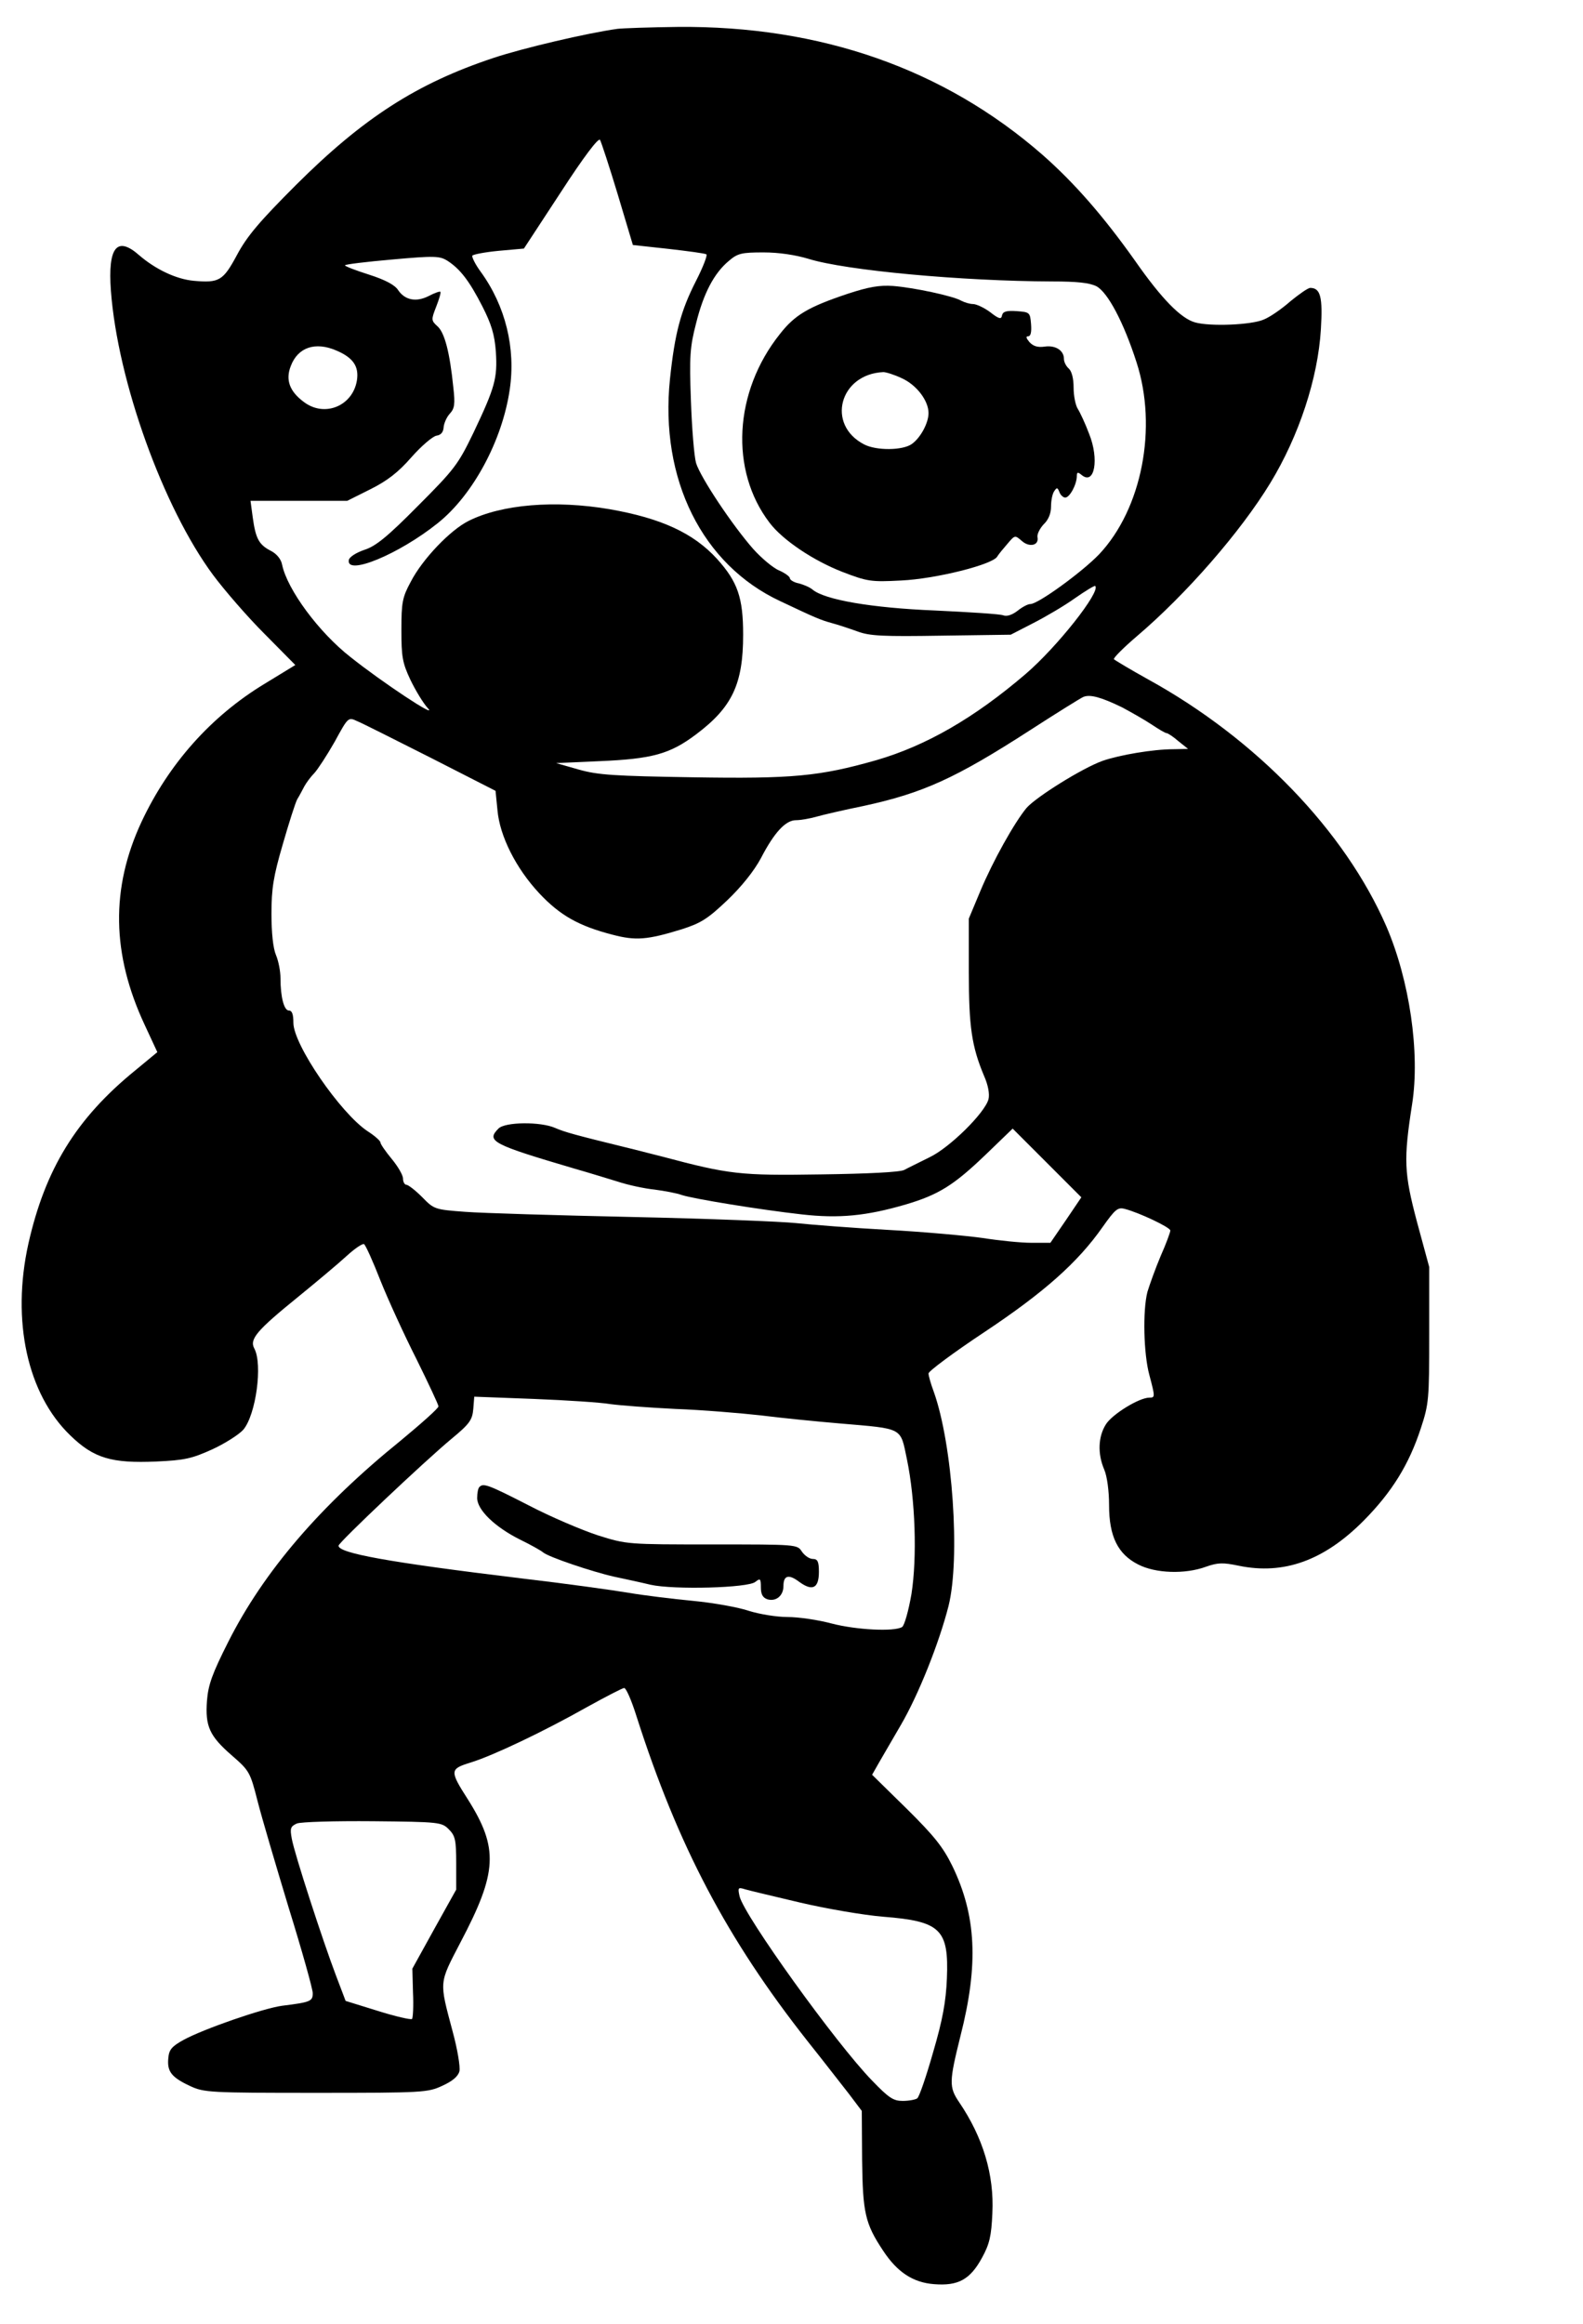 <?xml version="1.0" encoding="UTF-8" standalone="yes"?>
<svg version="1.0" xmlns="http://www.w3.org/2000/svg" width="368pt" height="540pt" viewBox="0 0 491 720" preserveAspectRatio="xMidYMid meet">
  <g transform="translate(0,720) scale(0.1,-0.1)" fill="#000000" stroke="none">
    <path d="M1915 7113 c-94 -13 -294 -60 -384 -90 -238 -79 -404 -186 -612 -393
-115 -115 -153 -160 -184 -218 -43 -80 -55 -87 -134 -80 -55 5 -119 36 -169
79 -69 61 -98 26 -88 -110 21 -280 162 -672 317 -881 35 -47 106 -129 159
-182 l96 -97 -95 -58 c-167 -101 -298 -249 -382 -428 -96 -206 -93 -410 10
-630 l39 -84 -69 -57 c-183 -149 -279 -306 -331 -537 -53 -239 -3 -466 130
-594 73 -71 128 -87 267 -81 88 4 110 9 174 38 39 18 83 46 96 61 39 47 60
202 34 251 -16 29 7 56 134 159 59 48 127 105 152 128 25 23 49 39 54 37 5 -3
28 -54 51 -113 24 -60 74 -169 112 -244 37 -75 68 -141 68 -146 0 -6 -53 -53
-117 -106 -250 -202 -425 -406 -535 -624 -50 -99 -62 -133 -66 -182 -6 -80 8
-110 77 -170 54 -47 57 -51 80 -142 13 -51 57 -200 97 -332 41 -132 74 -250
74 -263 0 -25 -6 -28 -95 -39 -59 -8 -244 -72 -306 -106 -36 -20 -45 -30 -47
-57 -4 -41 10 -59 68 -86 43 -20 61 -21 390 -21 333 0 347 1 392 22 31 14 49
29 53 45 3 13 -6 68 -21 123 -42 158 -43 147 24 276 115 218 119 292 23 444
-57 89 -56 94 9 114 71 22 228 97 361 172 58 32 110 59 115 59 6 0 23 -39 38
-87 129 -403 281 -691 531 -1008 48 -60 105 -134 128 -163 l40 -53 1 -152 c2
-163 9 -197 65 -281 44 -67 93 -99 158 -104 75 -6 112 14 149 82 23 42 29 67
32 138 6 119 -29 235 -103 344 -32 47 -31 64 4 205 57 223 49 374 -25 527 -29
59 -56 93 -142 178 l-107 105 21 37 c12 20 42 73 68 117 55 94 119 255 148
369 37 147 13 501 -46 665 -9 24 -16 49 -16 56 0 7 78 65 173 128 185 123 290
216 367 326 39 55 47 62 69 56 43 -11 141 -57 141 -67 0 -5 -13 -41 -30 -79
-16 -38 -34 -88 -41 -111 -15 -58 -12 -192 6 -258 18 -68 18 -70 0 -70 -32 0
-116 -52 -135 -83 -24 -38 -26 -91 -5 -140 9 -21 15 -67 15 -110 0 -97 27
-152 90 -184 54 -28 146 -31 211 -7 37 13 53 13 101 3 140 -29 265 16 388 140
87 88 140 173 177 286 25 76 26 90 26 290 l0 210 -38 140 c-40 151 -42 192
-15 365 25 159 -8 384 -80 551 -129 296 -404 581 -738 765 -56 31 -104 60
-107 63 -2 4 30 36 71 71 154 131 322 324 414 475 89 146 148 325 157 477 6
99 -1 128 -33 128 -7 0 -34 -19 -61 -41 -26 -23 -63 -49 -83 -57 -38 -17 -167
-22 -213 -9 -44 12 -104 73 -187 192 -98 138 -188 241 -287 328 -305 266 -688
400 -1131 396 -86 -1 -170 -4 -187 -6z m1 -513 l47 -157 110 -12 c61 -7 114
-14 118 -17 4 -2 -10 -39 -32 -82 -48 -94 -66 -163 -81 -305 -32 -310 100
-575 342 -688 110 -52 124 -58 160 -68 19 -5 55 -17 80 -26 37 -14 80 -16 260
-13 l215 3 70 36 c39 20 97 54 129 77 33 23 61 40 63 38 18 -17 -119 -190
-216 -273 -159 -136 -308 -222 -463 -267 -176 -50 -259 -58 -569 -53 -244 4
-294 7 -354 24 l-70 20 135 6 c163 7 218 22 299 83 112 84 146 156 146 309 0
115 -17 164 -81 235 -73 80 -173 126 -333 154 -170 29 -335 15 -437 -36 -57
-28 -144 -119 -180 -189 -26 -48 -29 -64 -29 -149 0 -83 3 -102 28 -155 16
-33 40 -73 55 -89 29 -32 -142 81 -240 159 -99 77 -197 210 -213 287 -3 17
-17 34 -35 43 -37 19 -47 38 -56 103 l-7 52 150 0 150 0 72 36 c52 26 86 52
127 99 31 35 66 65 78 67 14 2 21 11 22 26 1 12 9 31 19 42 15 16 17 30 11 82
-11 109 -27 168 -48 188 -21 19 -21 21 -5 62 9 23 15 43 13 46 -2 2 -19 -4
-36 -13 -39 -20 -74 -13 -95 18 -10 16 -40 32 -90 48 -41 13 -75 26 -75 29 0
3 66 11 146 18 133 12 148 11 172 -4 40 -26 68 -63 108 -141 28 -55 38 -87 42
-141 5 -82 -2 -109 -70 -252 -47 -97 -58 -112 -172 -226 -95 -96 -131 -125
-166 -136 -26 -9 -46 -22 -48 -31 -10 -51 155 17 276 114 109 87 200 256 223
414 19 128 -13 259 -90 365 -17 23 -28 46 -26 50 3 4 40 11 82 15 l78 7 114
174 c72 111 117 170 122 163 4 -7 29 -83 55 -169z m592 -200 c116 -36 475 -69
755 -70 77 0 116 -4 138 -15 35 -19 84 -111 124 -235 66 -203 17 -455 -116
-596 -53 -55 -189 -154 -213 -154 -8 0 -25 -9 -40 -21 -17 -13 -33 -18 -44
-14 -9 4 -105 10 -212 15 -196 8 -342 33 -380 65 -8 7 -27 15 -42 19 -16 3
-28 11 -28 16 0 5 -15 16 -33 24 -18 7 -55 38 -81 67 -65 74 -163 221 -177
266 -6 21 -13 108 -16 194 -5 136 -3 166 16 239 23 93 56 156 102 194 27 23
39 26 107 26 49 0 100 -8 140 -20z m-1465 -284 c52 -22 71 -49 64 -93 -13 -79
-100 -115 -164 -67 -45 33 -58 69 -41 112 22 58 76 76 141 48z m2437 -1106
c30 -16 72 -40 93 -54 21 -14 41 -26 45 -26 4 0 21 -11 37 -25 l30 -24 -45 -1
c-64 0 -168 -18 -220 -36 -64 -23 -206 -112 -236 -146 -38 -46 -104 -164 -143
-257 l-36 -86 0 -165 c0 -171 9 -231 47 -322 13 -29 18 -57 14 -73 -11 -42
-120 -150 -183 -180 -32 -16 -67 -33 -78 -39 -12 -7 -112 -12 -259 -14 -251
-4 -284 0 -491 55 -33 8 -85 22 -115 29 -155 38 -188 47 -218 60 -45 20 -156
19 -176 -2 -39 -39 -19 -49 239 -125 39 -11 97 -29 130 -39 33 -11 85 -22 115
-25 30 -4 69 -11 85 -17 38 -12 239 -45 372 -60 115 -13 200 -5 323 31 101 30
148 59 247 154 l84 81 107 -107 106 -106 -48 -71 -48 -70 -59 0 c-33 0 -101 7
-152 15 -50 7 -182 19 -292 25 -110 6 -238 16 -285 21 -47 5 -275 14 -508 19
-233 5 -466 12 -519 16 -95 7 -97 8 -134 46 -21 21 -43 38 -49 38 -5 0 -10 9
-10 19 0 11 -16 38 -35 61 -19 23 -35 46 -35 51 0 5 -18 21 -40 35 -84 56
-230 268 -230 336 0 26 -4 38 -14 38 -15 0 -26 42 -26 100 0 21 -6 53 -14 72
-9 21 -14 69 -14 128 0 78 6 116 35 215 19 66 39 129 45 140 7 11 16 29 22 40
6 11 20 30 31 41 11 12 39 55 63 97 42 77 42 77 70 64 15 -6 118 -58 229 -114
l200 -102 6 -60 c7 -80 57 -180 130 -258 64 -68 122 -101 227 -128 72 -19 108
-16 215 17 59 19 80 32 141 90 45 43 83 91 104 130 42 81 77 118 109 118 14 0
43 5 64 11 21 6 86 21 145 33 185 40 286 86 517 235 82 53 156 99 165 103 21
9 56 -1 120 -32z m-1587 -2160 c29 -4 120 -11 202 -15 83 -3 202 -13 265 -20
63 -8 174 -19 245 -25 199 -17 187 -11 208 -111 26 -125 32 -304 14 -418 -9
-52 -22 -98 -29 -102 -24 -15 -143 -9 -219 11 -41 11 -102 20 -136 20 -35 0
-88 9 -120 19 -32 11 -110 25 -173 31 -63 6 -153 17 -200 25 -47 8 -198 29
-335 45 -413 50 -565 78 -565 101 0 10 267 262 350 331 57 47 65 59 68 93 l3
38 185 -7 c102 -4 208 -11 237 -16z m-501 -1318 c20 -20 23 -33 23 -105 l0
-82 -68 -122 -68 -123 2 -74 c2 -42 0 -78 -3 -82 -4 -3 -52 8 -106 25 l-100
31 -30 79 c-40 105 -129 378 -137 424 -6 32 -4 38 16 47 14 5 116 8 236 7 206
-2 213 -3 235 -25z m1089 -227 c81 -19 197 -39 258 -44 179 -14 204 -39 198
-191 -3 -72 -13 -128 -43 -230 -21 -74 -43 -138 -49 -142 -5 -4 -26 -8 -45 -8
-29 0 -43 9 -95 63 -112 115 -396 510 -411 571 -6 27 -5 29 17 22 13 -4 90
-22 170 -41z"/>
    <path d="M2630 6292 c-123 -41 -165 -66 -211 -125 -143 -179 -156 -423 -32
-585 40 -53 135 -117 225 -152 78 -30 89 -32 183 -27 107 5 283 49 298 74 4 7
19 25 32 40 23 27 23 27 44 9 23 -21 54 -15 49 11 -2 9 7 27 19 40 15 14 23
34 23 55 0 18 4 40 10 48 8 12 10 12 16 -3 3 -9 12 -17 18 -17 14 0 36 41 36
67 0 12 3 13 15 3 40 -33 55 49 23 128 -12 32 -28 66 -35 77 -7 11 -13 40 -13
66 0 29 -6 51 -15 59 -8 7 -15 20 -15 30 0 26 -26 43 -60 38 -21 -3 -35 1 -47
14 -10 12 -12 18 -4 18 8 0 11 13 9 38 -3 36 -4 37 -45 40 -31 2 -42 -1 -45
-13 -2 -13 -9 -12 -37 10 -19 14 -43 25 -53 25 -10 0 -26 5 -36 10 -25 15
-148 41 -212 46 -42 3 -76 -3 -140 -24z m167 -262 c45 -20 83 -69 83 -108 0
-31 -25 -77 -52 -96 -28 -20 -110 -21 -148 -1 -118 61 -76 218 60 224 8 0 34
-8 57 -19z"/>
    <path d="M1487 2593 c-4 -3 -7 -19 -7 -34 0 -37 55 -90 133 -129 33 -16 65
-34 72 -40 17 -14 149 -59 220 -75 33 -7 84 -18 113 -25 72 -16 303 -10 325 9
15 12 17 10 17 -17 0 -22 6 -32 20 -37 27 -8 50 11 50 41 0 33 16 38 49 13 41
-30 61 -20 61 31 0 32 -4 40 -19 40 -10 0 -25 10 -34 23 -14 22 -16 22 -278
22 -262 0 -265 0 -354 28 -49 16 -146 57 -215 93 -125 64 -141 70 -153 57z"/>
  </g>
</svg>